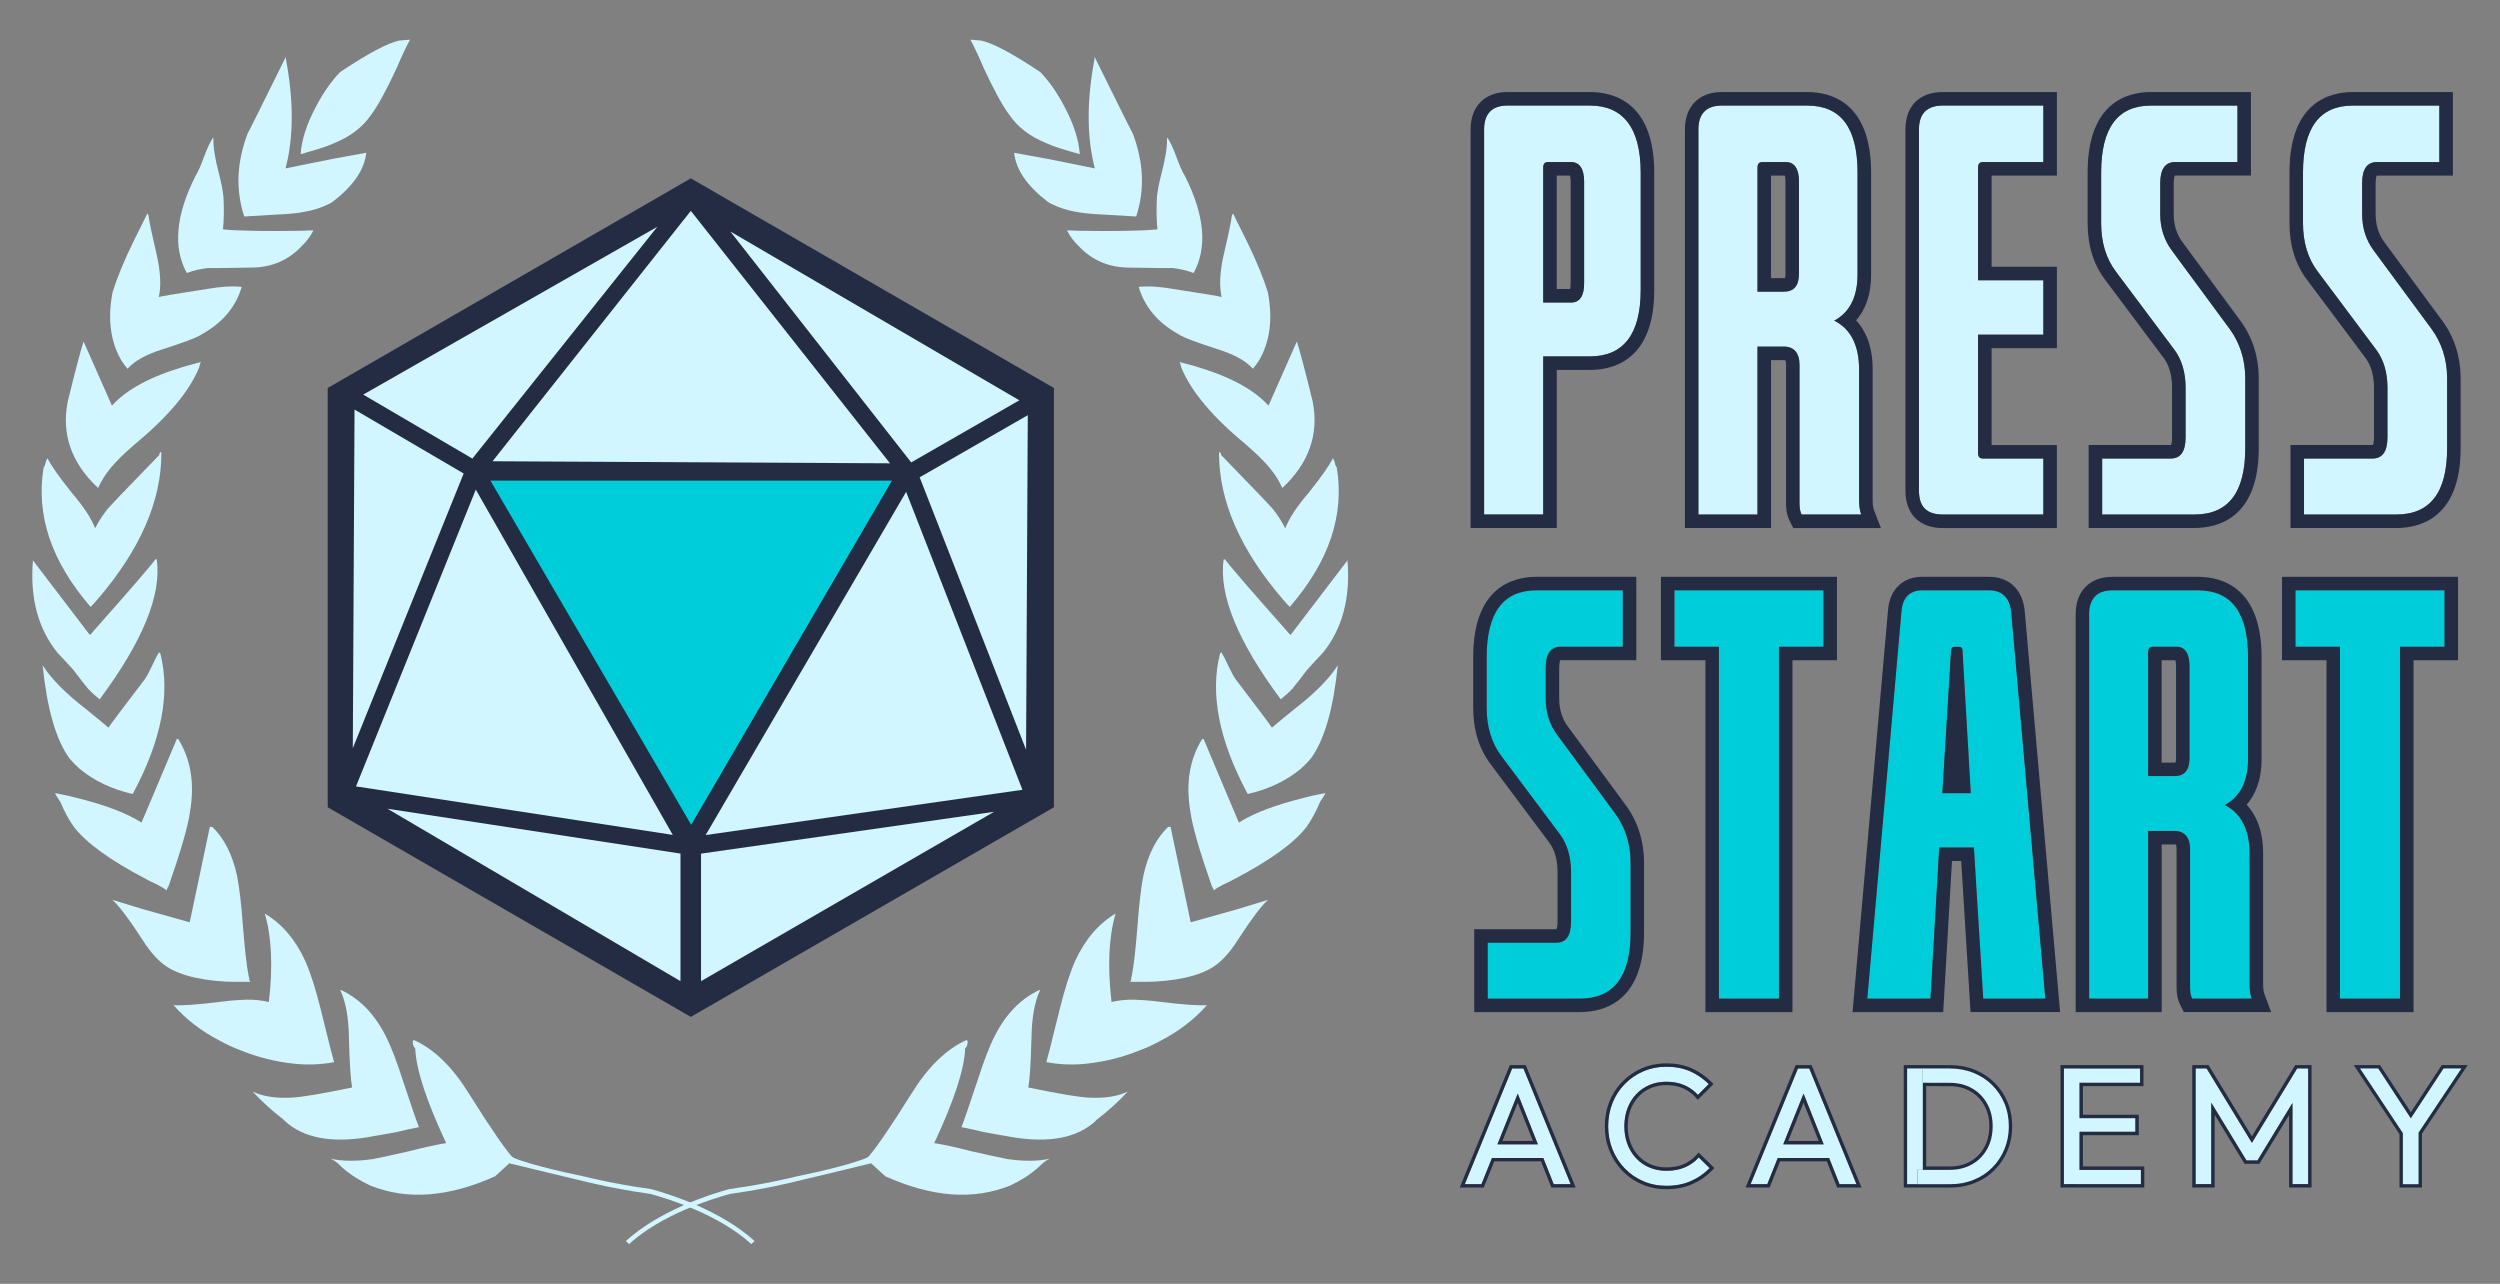 <?xml version="1.0" encoding="utf-8"?>
<!-- Generator: Adobe Illustrator 15.0.0, SVG Export Plug-In . SVG Version: 6.00 Build 0)  -->
<!DOCTYPE svg PUBLIC "-//W3C//DTD SVG 1.1//EN" "http://www.w3.org/Graphics/SVG/1.1/DTD/svg11.dtd">
<svg version="1.1" id="Layer_1" xmlns="http://www.w3.org/2000/svg" xmlns:xlink="http://www.w3.org/1999/xlink" x="0px" y="0px"
	 width="740px" height="380px" viewBox="120.841 116.59 740 380" enable-background="new 120.841 116.59 740 380"
	 xml:space="preserve">
<rect x="120.841" y="116.59" width="740" height="380" fill="#808080" stroke="none"/>
<g>
	<path fill="#232C43" d="M831.092,452.293v15.812h6.64v-15.951l13.55-20.299h-7.68l-9.155,13.955l-9.114-13.955h-7.782
		L831.092,452.293z M832.092,451.991v15.113h4.64v-15.254l12.68-18.996h-5.27l-9.697,14.781l-9.653-14.781h-5.38L832.092,451.991z"
		/>
	<path fill="#232C43" d="M688.411,467.104v-0.007l-3.06,0.007v-34.26h4.64l8.04,0.02c2.5,0,4.811,0.431,6.93,1.28
		c2.12,0.86,3.961,2.061,5.53,3.6c1.561,1.551,2.78,3.36,3.65,5.431c0.87,2.069,1.31,4.34,1.31,6.81c0,2.44-0.439,4.699-1.31,6.789
		s-2.08,3.911-3.63,5.451c-1.551,1.55-3.38,2.75-5.5,3.6c-2.12,0.86-4.42,1.28-6.891,1.28H688.411z M705.386,466.752
		c-2.251,0.913-4.681,1.353-7.265,1.353h-10.71V468.1l-3.06,0.007v-36.262h5.642l8.038,0.02h0.001c2.616,0,5.053,0.45,7.301,1.352
		l0.005,0.002c2.235,0.907,4.188,2.178,5.854,3.813l0.005,0.004c1.653,1.644,2.947,3.563,3.867,5.753
		c0.926,2.202,1.388,4.605,1.388,7.197c0,2.563-0.463,4.954-1.387,7.174c-0.918,2.206-2.2,4.138-3.847,5.774
		C709.569,464.581,707.624,465.854,705.386,466.752z M689.991,437.084v25.78h7.95c2.53,0,4.75-0.55,6.66-1.649
		c1.91-1.101,3.399-2.62,4.47-4.57c1.07-1.939,1.601-4.18,1.601-6.71c0-2.5-0.54-4.72-1.631-6.661
		c-1.09-1.939-2.58-3.459-4.489-4.539c-1.91-1.09-4.11-1.63-6.61-1.63L689.991,437.084z M690.991,438.087v23.777h6.95
		c2.381,0,4.424-0.517,6.161-1.517c1.75-1.008,3.11-2.396,4.092-4.186h0.001c0.977-1.771,1.477-3.841,1.477-6.228
		c0-2.352-0.508-4.399-1.503-6.171c-1.004-1.787-2.365-3.172-4.11-4.159l-0.003-0.002c-1.738-0.992-3.764-1.498-6.114-1.498h-0.003
		L690.991,438.087z"/>
	<path fill="#232C43" d="M325.323,169.383l107.479,62.053v124.104l-107.479,62.054l-107.477-62.054V231.436L325.323,169.383z"/>
	<path fill="#D1F6FF" d="M322.262,407.01l-86.733-51.035l86.733,13.275V407.01z"/>
	<path fill="#D1F6FF" d="M328.345,407.01v-37.747l86.732-12.379L328.345,407.01z"/>
	<path fill="#D1F6FF" d="M260.665,252.331l-32.31-18.939l87.056-49.678L260.665,252.331z"/>
	<path fill="#D1F6FF" d="M225.271,338.057l0.51-100.235l32.305,18.926L225.271,338.057z"/>
	<path fill="#D1F6FF" d="M319.982,363.718l-93.765-14.354l35.461-87.85L319.982,363.718z"/>
	<path fill="#D1F6FF" d="M329.719,363.762l59.337-101.581l34.428,88.187L329.719,363.762z"/>
	<path fill="#D1F6FF" d="M384.279,253.732l-117.64-0.61l58.685-74.119L384.279,253.732z"/>
	<path fill="#D1F6FF" d="M424.56,338.518l-31.5-80.648l32.004-18.385L424.56,338.518z"/>
	<path fill="#D1F6FF" d="M390.557,253.465l-53.526-68.35l85.53,49.965L390.557,253.465z"/>
	<path fill="#00CDDA" d="M325.433,360.746l59.431-101.904H265.997L325.433,360.746z"/>
	<path fill="#D1F6FF" d="M272.996,459.646c-2.327-2.388-6.739-8.815-13.31-19.281c-4.885-7.933-10.32-13.212-16.295-15.909
		c-0.086,0.131-0.231,0.186-0.364,0.173c-0.098,0.961,0.167,1.753,0.732,2.297c0.21,6.135,3.278,15.475,9.147,28.022
		c-2.614,0.427-6.229,1.167-10.804,2.366c-4.903,1.093-8.459,1.912-10.87,2.359c-4.795,0.689-8.959,0.678-12.563-0.106
		c1.007,0.378,2.163,1.261,3.421,2.57c2.48,2.2,5.293,3.944,8.34,5.37c10.879,4.377,23.131,3.482,36.963-2.739L272.996,459.646z"/>
	<path fill="#D1F6FF" d="M244.847,450.233c-0.772-1.955-2.32-6.489-4.709-13.679c-1.843-5.745-3.542-10.227-5.164-13.377
		c-3.233-6.375-7.631-10.921-13.065-13.493l-0.343-0.035c1.654,3.501,2.481,8.31,2.562,14.291c0.194,7.589,0.532,12.419,0.94,14.543
		c-9.158,1.906-15.162,2.89-18.025,3.013c-4.604,0.225-8.433-0.378-11.418-1.795c2.509,2.688,5.485,5.494,9.156,8.301
		c0.249,0.303,0.754,0.771,1.458,1.328c5.789,4.552,14.354,5.709,25.698,3.469c1.13-0.162,3.257-0.569,6.441-1.145
		C241.162,450.965,243.361,450.496,244.847,450.233z"/>
	<path fill="#D1F6FF" d="M219.726,430.988c-0.362-1.218-1.707-6.422-3.905-15.47c-1.524-6.128-3.05-10.938-4.63-14.504
		c-2.954-6.414-6.99-11.065-11.972-14.005c2.014,6.805,2.438,15.529,1.209,26.167c-2.035-0.486-4.237-0.712-6.667-0.685
		c-2.025,0.07-4.191,0.196-6.582,0.508c-7.957,0.99-12.922,1.314-14.986,1.103c3.669,4.197,8.244,7.72,13.788,10.581
		c1.841,1.02,3.895,1.997,6.237,2.862c5.068,2.045,10.357,3.354,15.852,3.917C211.993,431.864,215.9,431.709,219.726,430.988z"/>
	<path fill="#D1F6FF" d="M187.778,407.158c1.939,0.061,4.09,0.071,6.525,0.043l0.62,0.064c-0.131-0.083-0.241-0.372-0.337-0.799
		c0.042-0.412,0.004-0.693-0.121-0.844c-0.646-3.192-1.181-8.18-1.724-15.041c-0.49-6.719-1.104-11.643-1.744-14.834
		c-1.377-6.252-3.808-11.017-7.284-14.356l-0.752-0.077l-5.963,28.279l-13.636-3.83l-9.299-2.829
		c1.852,1.581,4.67,5.272,8.453,11.078c1.96,3.185,3.938,5.612,5.912,7.343C172.182,404.725,178.663,406.638,187.778,407.158z"/>
	<path fill="#D1F6FF" d="M170.189,380.146c0.043-0.413,0.224-0.81,0.537-1.196c3.645-10.461,5.789-17.809,6.366-22.127
		c1.42-8.396,0.206-15.537-3.491-21.472l-0.415-0.043l-6.146,14.583l-4.31,10.184c-4.37-2.81-10.728-5.199-19.193-7.316
		c-1.08-0.318-3.183-0.813-6.386-1.418c0.097,0.429,0.639,1.246,1.541,2.588c1.111,2.684,2.396,5.107,3.972,7.352
		c3.676,4.822,10.854,10.002,21.606,15.619c0.586,0.338,1.646,0.863,3.04,1.491C168.633,379.082,169.612,379.67,170.189,380.146z"/>
	<path fill="#D1F6FF" d="M144.419,344.166c4.227,3.492,9.456,6.039,15.703,7.445c8.495-15.799,11.238-29.686,8.161-41.669
		l-0.388-0.247c-0.5,0.783-1.194,2.1-2.091,4.092c-0.877,1.785-1.578,3.174-2.217,4.008c-6.742,8.826-10.277,13.533-10.625,14.193
		c-1.981-1.664-4.22-3.559-6.728-5.554c-5.922-4.565-10.203-8.892-12.776-12.907c1.321,12.844,3.921,22.072,8.003,27.629
		C142.397,342.224,143.401,343.228,144.419,344.166z"/>
	<path fill="#D1F6FF" d="M146.855,320.39c1.063,1.147,2.275,2.244,3.491,3.202c12.74-17.166,18.393-30.965,16.89-41.398
		l-0.409-0.042c-0.674,1.112-6.751,8.198-18.218,21.122c-0.166,0.261-0.558,0.707-1.169,1.269l-16.848-22.077
		c-0.931,11.155,1.531,20.299,7.337,27.423c1.317,1.385,2.95,3.079,4.751,5.141c1.937,2.603,3.325,4.313,4.086,5.252L146.855,320.39
		z"/>
	<path fill="#D1F6FF" d="M147.666,296.232l0.06-0.061c0.598-0.611,1.203-1.227,1.814-1.97
		c12.771-14.803,19.129-29.362,19.063-43.605l-0.118-0.219c-0.29,0.107-0.464,0.437-0.513,0.916l-1.008,1.04
		c-9.217,9.502-14.159,14.597-14.72,15.477c-1.283,1.674-2.356,3.367-3.233,5.156c-1.155-2.968-3.5-6.542-7.037-10.654
		c-3.574-4.464-5.94-7.832-7.094-10.101c-0.167,0.258-0.354,0.725-0.557,1.331c-0.056,0.547-0.243,1.017-0.563,1.401
		C131.412,269.08,136.047,282.817,147.666,296.232z"/>
	<path fill="#D1F6FF" d="M149.881,261.042c0.824-1.931,2.064-3.889,3.661-5.876c1.821-2.177,4.139-4.438,6.959-6.858
		c10.091-8.34,16.508-16.018,19.312-23.023c0.151-0.816,0.346-1.352,0.512-1.615c-0.151,0.126-0.298,0.179-0.363,0.172
		c-11.196,2.811-19.29,6.498-24.355,11.186c-0.299,0.246-0.837,0.746-1.627,1.637l-8.403-18.987
		c-0.813,2.488-2.39,8.368-4.66,17.648C138.95,245.058,141.958,253.628,149.881,261.042z"/>
	<path fill="#D1F6FF" d="M168.741,220.053c-4.667,1.464-8.052,3.342-10.167,5.695c-0.62-0.758-1.229-1.584-1.771-2.404
		c-3.25-5.544-4.163-12.234-2.653-20.205c1.254-4.109,3.306-9.175,6.289-15.26c1.665-3.37,3.055-6.075,4.031-8.127l0.346,0.66
		c0.129,1.471,0.975,5.446,2.47,11.85c1.086,4.954,1.286,9.06,0.556,12.243c-0.052,0.02-0.056,0.032-0.008,0.037
		c0.003-0.012,0.006-0.025,0.008-0.037c0.488-0.182,5.239-0.995,14.346-2.382c3.958-0.704,7.384-0.907,10.206-0.618
		c-1.707,5.796-5.524,10.474-11.566,13.883c-0.442,0.234-0.74,0.411-0.893,0.535C178.463,216.744,174.778,218.102,168.741,220.053z"
		/>
	<path fill="#D1F6FF" d="M182.827,195.87c-0.059,0.005-0.107,0.011-0.146,0.016c-2.607,0.286-4.767,0.816-6.546,1.521
		c-4.155-7.581-3.242-17.139,2.521-28.634c0.82-1.233,1.651-3.233,2.612-5.844c0.96-2.609,1.85-4.465,2.662-5.631l0.096,0.428
		c-0.101,2.351,0.452,5.74,1.648,10.377c0.644,2.498,1.11,4.766,1.315,6.803c0.188,3.56,0.142,6.752-0.147,9.571
		c4.675,0.479,12.586,0.593,23.719,0.416c0.7-0.068,1.749-0.098,3.063-0.103c-0.862,1.647-2,3.266-3.535,4.709
		c-3.895,4.114-8.764,6.184-14.473,6.294c-9.47,0.158-13.822,0.206-12.936,0.093C182.729,195.879,182.778,195.875,182.827,195.87z"
		/>
	<path fill="#D1F6FF" d="M217.889,177.102c-1.979,0.978-4.274,1.714-6.751,2.154c-2.201,0.469-5.217,0.717-9.053,0.88
		c-5.174,0.301-8.179,0.478-8.95,0.539c-2.59-7.894-2.239-16.106,1.061-24.708c-0.215,0.601,3.555-6.947,11.295-22.641l-0.056,0.551
		c2.392,12.608,2.322,23.434-0.073,32.563l7.241-1.48l6.667-1.329l9.983-1.824c-0.508,4.948-3.779,9.751-9.814,14.409
		C218.982,176.589,218.466,176.883,217.889,177.102z"/>
	<path fill="#D1F6FF" d="M219.75,158.957c4.783-1.942,8.397-4.695,10.849-8.262c2.01-2.643,4.574-7.312,7.687-14.008
		c1.3-3.128,2.624-5.912,3.914-8.349c-1.326,0.074-2.377,0.173-3.083,0.241c-3.258,0.637-9.058,3.656-17.183,9.071l-0.45,0.302
		c-2.719,2.847-5.089,6.283-7.168,10.307c-2.665,5.006-4.186,9.642-4.492,13.986c1.721-0.518,2.726-0.834,3.154-0.927
		C215.767,160.494,218.068,159.756,219.75,158.957z"/>
	<path fill="#D1F6FF" d="M293.284,466.146c1.57,0.43,3.097,0.717,4.504,1.041c1.427,0.305,2.74,0.635,3.986,0.854
		c2.492,0.442,4.603,0.885,6.329,1.146c3.463,0.535,5.307,0.816,5.307,0.816c5.986,1.65,20.344,6.217,29.836,14.84l0.954-0.91
		c-9.917-8.984-24.698-13.762-30.572-15.357c0,0-1.824-0.273-5.258-0.797c-1.719-0.25-3.817-0.679-6.291-1.122
		c-1.227-0.212-2.547-0.535-3.968-0.828c-1.4-0.323-2.896-0.61-4.466-1.021c-6.436-1.308-19.886-4.404-22.195-6.328
		c-2.309-1.924-0.962,0.802,0,2.405C277.227,462.292,289.681,465.313,293.284,466.146z"/>
	<path fill="#D1F6FF" d="M377.287,459.646c2.327-2.388,6.739-8.815,13.311-19.281c4.884-7.933,10.319-13.212,16.294-15.909
		c0.086,0.131,0.231,0.186,0.364,0.173c0.099,0.961-0.168,1.753-0.731,2.297c-0.21,6.135-3.278,15.475-9.149,28.022
		c2.616,0.427,6.231,1.167,10.805,2.366c4.903,1.093,8.46,1.912,10.871,2.359c4.795,0.689,8.959,0.678,12.563-0.106
		c-1.007,0.378-2.163,1.261-3.421,2.57c-2.481,2.2-5.293,3.944-8.339,5.37c-10.879,4.377-23.131,3.482-36.964-2.739L377.287,459.646
		z"/>
	<path fill="#D1F6FF" d="M405.435,450.233c0.772-1.955,2.321-6.489,4.709-13.679c1.843-5.745,3.542-10.227,5.165-13.377
		c3.231-6.375,7.63-10.921,13.063-13.493l0.344-0.035c-1.654,3.501-2.48,8.31-2.562,14.291c-0.195,7.589-0.532,12.419-0.94,14.543
		c9.157,1.906,15.162,2.89,18.026,3.013c4.603,0.225,8.433-0.378,11.417-1.795c-2.508,2.688-5.485,5.494-9.157,8.301
		c-0.248,0.303-0.754,0.771-1.457,1.328c-5.79,4.552-14.354,5.709-25.698,3.469c-1.129-0.162-3.256-0.569-6.441-1.145
		C409.122,450.965,406.922,450.496,405.435,450.233z"/>
	<path fill="#D1F6FF" d="M430.557,430.988c0.36-1.218,1.707-6.422,3.904-15.47c1.524-6.128,3.05-10.938,4.63-14.504
		c2.955-6.414,6.989-11.065,11.972-14.005c-2.014,6.805-2.439,15.529-1.209,26.167c2.036-0.486,4.238-0.712,6.667-0.685
		c2.026,0.07,4.19,0.196,6.583,0.508c7.957,0.99,12.921,1.314,14.985,1.103c-3.668,4.197-8.244,7.72-13.788,10.581
		c-1.842,1.02-3.894,1.997-6.237,2.862c-5.068,2.045-10.357,3.354-15.853,3.917C438.29,431.864,434.383,431.709,430.557,430.988z"/>
	<path fill="#D1F6FF" d="M462.506,407.158c-1.94,0.061-4.092,0.071-6.526,0.043l-0.62,0.064c0.131-0.083,0.242-0.372,0.338-0.799
		c-0.043-0.412-0.004-0.693,0.12-0.844c0.646-3.192,1.18-8.18,1.724-15.041c0.49-6.719,1.104-11.643,1.744-14.834
		c1.378-6.252,3.809-11.017,7.284-14.356l0.753-0.077l5.962,28.279l13.636-3.83l9.3-2.829c-1.852,1.581-4.671,5.272-8.455,11.078
		c-1.96,3.185-3.937,5.612-5.912,7.343C478.1,404.725,471.621,406.638,462.506,407.158z"/>
	<path fill="#D1F6FF" d="M480.094,380.146c-0.042-0.413-0.224-0.81-0.536-1.196c-3.646-10.461-5.79-17.809-6.367-22.127
		c-1.419-8.396-0.205-15.537,3.491-21.472l0.415-0.043l6.146,14.583l4.31,10.184c4.37-2.81,10.727-5.199,19.193-7.316
		c1.08-0.318,3.183-0.813,6.386-1.418c-0.097,0.429-0.639,1.246-1.54,2.588c-1.112,2.684-2.396,5.107-3.972,7.352
		c-3.677,4.822-10.855,10.002-21.608,15.619c-0.586,0.338-1.646,0.863-3.04,1.491C481.65,379.082,480.67,379.67,480.094,380.146z"/>
	<path fill="#D1F6FF" d="M505.865,344.166c-4.227,3.492-9.457,6.039-15.704,7.445c-8.496-15.799-11.238-29.686-8.163-41.669
		l0.39-0.247c0.499,0.783,1.193,2.1,2.091,4.092c0.876,1.785,1.578,3.174,2.217,4.008c6.742,8.826,10.278,13.533,10.625,14.193
		c1.982-1.664,4.22-3.559,6.728-5.554c5.923-4.565,10.203-8.892,12.777-12.907c-1.323,12.844-3.922,22.072-8.004,27.629
		C507.886,342.224,506.882,343.228,505.865,344.166z"/>
	<path fill="#D1F6FF" d="M503.428,320.39c-1.063,1.147-2.274,2.244-3.49,3.202c-12.742-17.166-18.394-30.965-16.891-41.398
		l0.409-0.042c0.673,1.112,6.75,8.198,18.218,21.122c0.166,0.261,0.559,0.707,1.17,1.269l16.847-22.077
		c0.931,11.155-1.531,20.299-7.337,27.423c-1.317,1.385-2.949,3.079-4.751,5.141c-1.938,2.603-3.325,4.313-4.086,5.252
		L503.428,320.39z"/>
	<path fill="#D1F6FF" d="M502.617,296.232l-0.059-0.061c-0.6-0.611-1.203-1.227-1.815-1.97
		c-12.772-14.803-19.129-29.362-19.062-43.605l0.117-0.219c0.291,0.107,0.464,0.437,0.513,0.916l1.009,1.04
		c9.217,9.502,14.159,14.597,14.718,15.477c1.284,1.674,2.358,3.367,3.234,5.156c1.155-2.968,3.501-6.542,7.038-10.654
		c3.573-4.464,5.939-7.832,7.094-10.101c0.166,0.258,0.354,0.725,0.556,1.331c0.057,0.547,0.244,1.017,0.563,1.401
		C518.872,269.08,514.237,282.817,502.617,296.232z"/>
	<path fill="#D1F6FF" d="M500.403,261.042c-0.824-1.931-2.064-3.889-3.66-5.876c-1.822-2.177-4.14-4.438-6.96-6.858
		c-10.091-8.34-16.508-16.018-19.312-23.023c-0.15-0.816-0.346-1.352-0.513-1.615c0.153,0.126,0.299,0.179,0.365,0.172
		c11.196,2.811,19.289,6.498,24.356,11.186c0.299,0.246,0.836,0.746,1.627,1.637l8.402-18.987c0.814,2.488,2.39,8.368,4.66,17.648
		C511.333,245.058,508.326,253.628,500.403,261.042z"/>
	<path fill="#D1F6FF" d="M481.541,220.053c4.668,1.464,8.054,3.342,10.167,5.695c0.621-0.758,1.23-1.584,1.772-2.404
		c3.25-5.544,4.164-12.234,2.653-20.205c-1.255-4.109-3.306-9.175-6.289-15.26c-1.665-3.37-3.056-6.075-4.031-8.127l-0.347,0.66
		c-0.128,1.471-0.974,5.446-2.47,11.85c-1.085,4.954-1.287,9.06-0.556,12.243c0.053,0.02,0.055,0.032,0.008,0.037
		c-0.002-0.012-0.005-0.025-0.008-0.037c-0.487-0.182-5.238-0.995-14.346-2.382c-3.958-0.704-7.385-0.907-10.205-0.618
		c1.706,5.796,5.523,10.474,11.564,13.883c0.443,0.234,0.741,0.411,0.894,0.535C471.82,216.744,475.504,218.102,481.541,220.053z"/>
	<path fill="#D1F6FF" d="M467.455,195.87c0.06,0.005,0.108,0.011,0.147,0.016c2.607,0.286,4.768,0.816,6.547,1.521
		c4.154-7.581,3.241-17.139-2.522-28.634c-0.818-1.233-1.649-3.233-2.61-5.844c-0.961-2.609-1.851-4.465-2.663-5.631l-0.096,0.428
		c0.101,2.351-0.451,5.74-1.648,10.377c-0.644,2.498-1.11,4.766-1.315,6.803c-0.188,3.56-0.141,6.752,0.148,9.571
		c-4.676,0.479-12.587,0.593-23.72,0.416c-0.7-0.068-1.749-0.098-3.063-0.103c0.862,1.647,2.001,3.266,3.535,4.709
		c3.894,4.114,8.764,6.184,14.472,6.294c9.471,0.158,13.823,0.206,12.937,0.093C467.553,195.879,467.504,195.875,467.455,195.87z"/>
	<path fill="#D1F6FF" d="M432.393,177.102c1.979,0.978,4.273,1.714,6.751,2.154c2.201,0.469,5.218,0.717,9.053,0.88
		c5.175,0.301,8.179,0.478,8.951,0.539c2.59-7.894,2.239-16.106-1.062-24.708c0.215,0.601-3.555-6.947-11.296-22.641l0.058,0.551
		c-2.393,12.608-2.323,23.434,0.071,32.563l-7.24-1.48l-6.667-1.329l-9.982-1.824c0.507,4.948,3.778,9.751,9.813,14.409
		C431.302,176.589,431.817,176.883,432.393,177.102z"/>
	<path fill="#D1F6FF" d="M430.533,158.957c-4.783-1.942-8.397-4.695-10.849-8.262c-2.01-2.643-4.574-7.312-7.688-14.008
		c-1.299-3.128-2.624-5.912-3.914-8.349c1.327,0.074,2.378,0.173,3.083,0.241c3.259,0.637,9.059,3.656,17.184,9.071l0.451,0.302
		c2.718,2.847,5.089,6.283,7.167,10.307c2.666,5.006,4.187,9.642,4.491,13.986c-1.719-0.518-2.724-0.834-3.152-0.927
		C434.515,160.494,432.215,159.756,430.533,158.957z"/>
	<path fill="#D1F6FF" d="M356.999,466.146c-1.569,0.429-3.096,0.716-4.504,1.04c-1.426,0.305-2.741,0.635-3.986,0.854
		c-2.491,0.441-4.604,0.884-6.328,1.146c-3.463,0.536-5.308,0.816-5.308,0.816c-5.985,1.65-20.344,6.218-29.837,14.84l-0.953-0.91
		c9.916-8.983,24.698-13.762,30.572-15.357c0,0,1.825-0.273,5.257-0.797c1.72-0.249,3.818-0.679,6.291-1.122
		c1.228-0.211,2.548-0.534,3.969-0.828c1.401-0.323,2.896-0.61,4.466-1.021c6.437-1.307,19.887-4.403,22.195-6.327
		c2.31-1.925,0.962,0.801,0,2.405C373.056,462.292,360.601,465.313,356.999,466.146z"/>
	<path fill="#D1F6FF" d="M554.411,467.104l14.021-34.25h3.359l13.971,34.25h-5.03l-11.5-28.97h1.729l-11.6,28.97H554.411z
		 M561.072,459.354v-4.051h18.01v4.051H561.072z"/>
	<g>
		<path fill="#232C43" d="M572.463,431.854h-4.702l-14.839,36.25h7.116l3.104-7.75h13.834l3.077,7.75h7.196L572.463,431.854z
			 M577.655,459.354h-15.189l-3.104,7.75h-4.95l14.021-34.25h3.359l13.971,34.25h-5.03L577.655,459.354z"/>
		<path fill="#232C43" d="M564.086,455.304h11.961l-5.954-15L564.086,455.304z M565.564,454.304l4.524-11.3l4.486,11.3H565.564z"/>
	</g>
	<path fill="#D1F6FF" d="M614.131,467.595c-2.471,0-4.761-0.45-6.86-1.36c-2.11-0.899-3.94-2.16-5.5-3.779
		c-1.561-1.61-2.771-3.49-3.63-5.631c-0.86-2.14-1.28-4.42-1.28-6.859c0-2.471,0.43-4.771,1.28-6.911
		c0.85-2.14,2.06-4.009,3.63-5.599c1.56-1.601,3.39-2.851,5.479-3.75c2.091-0.9,4.37-1.36,6.841-1.36c2.699,0,5.069,0.46,7.109,1.38
		s3.851,2.17,5.431,3.75l-3.211,3.21c-1.09-1.22-2.409-2.17-3.97-2.86c-1.56-0.689-3.35-1.04-5.359-1.04
		c-1.811,0-3.471,0.32-4.99,0.96c-1.51,0.641-2.83,1.551-3.95,2.74c-1.12,1.19-1.98,2.58-2.59,4.2c-0.61,1.61-0.91,3.37-0.91,5.28
		s0.3,3.67,0.91,5.279c0.609,1.61,1.47,3.011,2.59,4.19c1.12,1.19,2.43,2.1,3.95,2.74c1.51,0.64,3.18,0.96,4.99,0.96
		c2.14,0,4-0.351,5.579-1.061c1.58-0.71,2.91-1.67,4-2.89l3.211,3.16c-1.58,1.649-3.431,2.93-5.551,3.85
		C619.191,467.135,616.801,467.595,614.131,467.595z"/>
	<path fill="#232C43" d="M626.168,463.046c-1.416,1.315-3.027,2.362-4.838,3.148c-2.14,0.94-4.529,1.4-7.199,1.4
		c-2.471,0-4.761-0.45-6.86-1.36c-2.11-0.899-3.94-2.16-5.5-3.779c-1.561-1.61-2.771-3.49-3.63-5.631
		c-0.86-2.14-1.28-4.42-1.28-6.859c0-2.471,0.43-4.771,1.28-6.911c0.85-2.14,2.06-4.009,3.63-5.599
		c1.56-1.601,3.39-2.851,5.479-3.75c2.091-0.9,4.37-1.36,6.841-1.36c2.699,0,5.069,0.46,7.109,1.38
		c1.735,0.782,3.303,1.802,4.704,3.061c0.248,0.223,0.49,0.452,0.727,0.689l-3.211,3.21c-0.223-0.25-0.455-0.489-0.697-0.716
		c-0.942-0.883-2.031-1.596-3.272-2.145c-1.56-0.689-3.35-1.04-5.359-1.04c-1.811,0-3.471,0.32-4.99,0.96
		c-1.51,0.641-2.83,1.551-3.95,2.74c-1.12,1.19-1.98,2.58-2.59,4.2c-0.61,1.61-0.91,3.37-0.91,5.28s0.3,3.67,0.91,5.279
		c0.609,1.61,1.47,3.011,2.59,4.19c1.12,1.19,2.43,2.1,3.95,2.74c1.51,0.64,3.18,0.96,4.99,0.96c2.14,0,4-0.351,5.579-1.061
		c1.259-0.564,2.356-1.287,3.303-2.175c0.243-0.228,0.476-0.466,0.697-0.715l3.211,3.16c-0.11,0.115-0.223,0.228-0.336,0.34
		C626.422,462.808,626.295,462.928,626.168,463.046z M609.49,438.666c1.385-0.584,2.912-0.882,4.601-0.882
		c1.894,0,3.543,0.329,4.956,0.954c1.436,0.636,2.638,1.503,3.629,2.612l0.705,0.789l4.664-4.665l-0.707-0.708
		c-1.666-1.665-3.575-2.984-5.726-3.954c-2.194-0.989-4.709-1.468-7.521-1.468c-2.598,0-5.013,0.483-7.235,1.44
		c-2.206,0.95-4.146,2.273-5.798,3.969c-1.667,1.688-2.949,3.672-3.847,5.931c-0.898,2.265-1.351,4.691-1.351,7.28
		c0,2.557,0.441,4.965,1.353,7.231c0.906,2.256,2.186,4.246,3.839,5.952c1.653,1.717,3.594,3.052,5.823,4.004
		c2.236,0.97,4.662,1.442,7.256,1.442c2.785,0,5.315-0.481,7.601-1.484c2.238-0.972,4.198-2.327,5.872-4.075l0.682-0.712
		l-4.661-4.588l-0.698,0.782c-0.991,1.109-2.204,1.988-3.664,2.645c-1.424,0.64-3.139,0.973-5.171,0.973
		c-1.69,0-3.227-0.299-4.6-0.881l-0.002-0.001c-1.392-0.586-2.586-1.416-3.61-2.504l-0.003-0.003
		c-1.021-1.076-1.813-2.36-2.38-3.856c-0.562-1.483-0.846-3.121-0.846-4.925c0-1.806,0.284-3.443,0.846-4.926v-0.002
		c0.566-1.503,1.357-2.778,2.383-3.867C606.902,440.084,608.106,439.253,609.49,438.666z"/>
	<path fill="#D1F6FF" d="M639.012,467.104l14.02-34.25h3.36l13.97,34.25h-5.03l-11.5-28.97h1.73l-11.601,28.97H639.012z
		 M645.672,459.354v-4.051h18.01v4.051H645.672z"/>
	<g>
		<path fill="#232C43" d="M657.064,431.854h-4.704l-14.838,36.25h7.116l3.103-7.75h13.835l3.077,7.75h7.196L657.064,431.854z
			 M662.254,459.354h-15.189l-3.104,7.75h-4.949l14.02-34.25h3.36l13.97,34.25h-5.03L662.254,459.354z"/>
		<path fill="#232C43" d="M648.686,455.304h11.961l-5.954-15L648.686,455.304z M650.163,454.304l4.525-11.3l4.485,11.3H650.163z"/>
	</g>
	<path fill="#D1F6FF" d="M688.411,467.104v-0.007v-4.233h1.58h7.95c2.53,0,4.75-0.55,6.66-1.649c1.91-1.101,3.399-2.62,4.47-4.57
		c1.07-1.939,1.601-4.18,1.601-6.71c0-2.5-0.54-4.72-1.631-6.661c-1.09-1.939-2.58-3.459-4.489-4.539
		c-1.91-1.09-4.11-1.63-6.61-1.63l-7.95-0.021v-4.239l8.04,0.02c2.5,0,4.811,0.431,6.93,1.28c2.12,0.86,3.961,2.061,5.53,3.6
		c1.561,1.551,2.78,3.36,3.65,5.431c0.87,2.069,1.31,4.34,1.31,6.81c0,2.44-0.439,4.699-1.31,6.789s-2.08,3.911-3.63,5.451
		c-1.551,1.55-3.38,2.75-5.5,3.6c-2.12,0.86-4.42,1.28-6.891,1.28H688.411z"/>
	<path fill="#D1F6FF" d="M685.352,432.845v34.26l3.06-0.007v-4.233h1.58v-25.78v-4.239H685.352z"/>
	<path fill="#D1F6FF" d="M731.751,467.104v-34.26h4.641v34.25l-4.132,0.01H731.751z M734.911,437.095v-4.24h19.4v4.24H734.911z
		 M734.911,451.604v-4.051h18.011v4.051H734.911z M734.911,467.104v-4.24h19.641v4.24H734.911z"/>
	<path fill="#232C43" d="M730.751,468.104v-36.26h6.641v0.01h17.92v6.24h-17.92v8.459h16.53v6.051h-16.53v9.26h18.16v6.24h-21.641
		v-0.004l-1.651,0.004H730.751z M734.911,467.098v0.007h19.641v-4.24h-18.16v-11.26h16.53v-4.051h-16.53v-10.459h17.92v-4.24h-17.92
		v-0.01h-4.641v34.26h0.509L734.911,467.098z"/>
	<path fill="#D1F6FF" d="M770.741,467.104v-34.26h3.26l14.511,23.84h-2.221l14.511-23.84h3.26v34.25h-4.65v-26.11l1.09,0.3
		l-11.449,18.801h-3.261l-11.449-18.801l1.04-0.3v26.11l-4.29,0.01H770.741z"/>
	<path fill="#232C43" d="M769.741,468.104v-36.26h4.822l12.838,21.092l12.838-21.092h4.822v36.25h-6.65v-21.456l-8.798,14.446
		h-4.384l-8.848-14.529v21.536l-5.29,0.013H769.741z M775.382,442.991l10.409,17.094h3.261l10.359-17.012v24.021h4.65v-34.25h-3.26
		l-13.4,22.016l-13.4-22.016h-3.26v34.26h0.351l4.29-0.01V442.991z"/>
	<path fill="#D1F6FF" d="M832.882,453.185l-13.471-20.33h5.38l10.86,16.63h-2.42l10.91-16.63h5.27l-13.569,20.33H832.882z
		 M832.092,467.104v-16.979h4.64v16.979H832.092z"/>
	<path fill="#D1F6FF" d="M591.442,147.833h-24.4c-4.59,0-6.899,2.46-6.899,7.06v113.991h17.5v-46.791h13.81
		c9.82,0,15.04-6.43,15.04-19.63v-34.83C606.472,154.434,601.262,147.833,591.442,147.833z M577.632,166.253
		c0-1.23,0.46-1.69,1.52-1.69h6.75c2.46,0,3.84,1.99,3.84,5.67v30.23c0,3.83-1.38,5.671-3.84,5.671h-8.27V166.253z"/>
	<path fill="#232C43" d="M591.442,147.833c9.82,0,15.04,6.6,15.04,19.79v34.83c0,13.2-5.22,19.63-15.04,19.63h-13.81v46.79h-17.5
		v-113.98c0-4.59,2.31-7.06,6.899-7.06H591.442z M577.632,206.144h8.27c2.46,0,3.84-1.84,3.84-5.67v-30.24
		c0-3.68-1.38-5.67-3.84-5.67h-6.75c-1.07,0-1.52,0.46-1.52,1.69V206.144z M591.442,143.833h-24.4
		c-6.729,0-10.899,4.24-10.899,11.06v113.991v4h4h17.5h4v-4v-42.791h9.81c7.11,0,19.04-3.07,19.04-23.63v-34.83
		C610.472,146.934,598.552,143.833,591.442,143.833z M581.632,168.563h3.93c0.09,0.31,0.189,0.85,0.189,1.67v30.23
		c0,0.85-0.09,1.38-0.17,1.671h-3.949V168.563z"/>
	<path fill="#D1F6FF" d="M671.132,225.935c0-7.05-2.45-11.97-7.36-14.43c4.61-2.45,6.9-7.06,6.9-13.65v-30.22
		c0-13.2-4.91-19.79-14.881-19.79h-25.31c-4.61,0-6.9,2.46-6.9,7.06v113.99h17.49v-49.7h7.83c2.92,0,4.61,1.84,4.61,5.37v40.809
		c0,1.54,0.149,2.611,0.609,3.531h17.65c-0.47-1.22-0.62-2.75-0.62-4.44v-38.53H671.132z M641.062,166.254
		c0-1.23,0.47-1.69,1.54-1.69h6.899c2.46,0,3.841,1.99,3.841,5.67v27.32c0,3.68-1.54,5.37-4.45,5.37h-7.83V166.254z"/>
	<path fill="#232C43" d="M655.791,147.833c9.971,0,14.881,6.6,14.881,19.79v30.22c0,6.6-2.301,11.201-6.9,13.651
		c4.91,2.459,7.36,7.37,7.36,14.43v38.51c0,1.69,0.149,3.219,0.619,4.439h-17.649c-0.46-0.91-0.61-1.99-0.61-3.53v-40.79
		c0-3.53-1.689-5.37-4.609-5.37h-7.83v49.701h-17.49V154.894c0-4.59,2.3-7.06,6.899-7.06H655.791z M641.062,202.914h7.83
		c2.92,0,4.45-1.69,4.45-5.37v-27.31c0-3.68-1.381-5.67-3.841-5.67h-6.899c-1.07,0-1.54,0.46-1.54,1.69V202.914z M655.791,143.833
		h-25.31c-6.73,0-10.9,4.24-10.9,11.06v113.991v4h4h17.49h4v-4v-45.701h3.83c0.21,0,0.34,0.02,0.41,0.04
		c0.06,0.13,0.2,0.521,0.2,1.33v40.81c0,1.61,0.12,3.501,1.029,5.321l1.11,2.209h2.47h17.65h5.82l-2.091-5.429
		c-0.159-0.42-0.35-1.291-0.35-3.011v-38.52c0-7.05-2.17-11.59-4.89-14.509c2.479-2.831,4.43-7.111,4.43-13.561v-30.23
		C674.672,146.934,662.842,143.833,655.791,143.833z M645.062,168.563h4.09c0.09,0.31,0.19,0.85,0.19,1.67v27.32
		c0,0.73-0.091,1.15-0.15,1.35c-0.07,0.01-0.17,0.021-0.3,0.021h-3.83V168.563z"/>
	<path fill="#D1F6FF" d="M688.861,154.894v106.94c0,4.76,2.3,7.06,7.06,7.06h29.761v-16.57h-17.79c-1.08,0-1.54-0.459-1.54-1.689
		v-34.981h19.33v-16.11h-19.33v-33.29c0-1.23,0.46-1.69,1.54-1.69h17.79v-16.73H695.91
		C691.151,147.833,688.861,150.304,688.861,154.894z"/>
	<path fill="#232C43" d="M725.672,147.833v16.72h-17.79c-1.08,0-1.54,0.46-1.54,1.69v33.3h19.33v16.11h-19.33v34.97
		c0,1.231,0.46,1.691,1.54,1.691h17.79v16.57h-29.761c-4.76,0-7.06-2.3-7.06-7.06V154.894c0-4.59,2.3-7.06,7.06-7.06H725.672z
		 M729.672,143.833h-4h-29.761c-6.92,0-11.06,4.13-11.06,11.06v106.94c0,6.92,4.13,11.06,11.06,11.06h29.761h4v-4v-16.57v-4h-4
		h-15.32v-28.66h15.33h4v-4v-16.12v-4h-4h-15.33v-26.98h15.33h4v-4v-16.73v-4H729.672z"/>
	<path fill="#D1F6FF" d="M763.642,190.644c-2.15-2.92-3.38-6.45-3.38-10.75v-9.05c0-4.3,1.54-6.29,4.449-6.29h18.41v-16.72h-25.63
		c-9.81,0-14.72,6.6-14.72,19.79v15.04c0,5.52,1.37,10.43,4.439,14.43l17.341,23.16c2.14,2.92,3.21,6.75,3.21,11.05v14.73
		c0,4.29-1.521,6.281-4.44,6.281h-20.25v16.57h27.311c9.97,0,15.04-6.451,15.04-19.631v-20.72c0-5.67-1.69-10.58-4.61-14.57
		L763.642,190.644z"/>
	<path fill="#232C43" d="M783.131,147.833v16.72h-18.41c-2.92,0-4.45,1.99-4.45,6.29v9.05c0,4.3,1.229,7.83,3.38,10.75l17.18,23.32
		c2.92,3.98,4.61,8.9,4.61,14.57v20.72c0,13.18-5.06,19.631-15.04,19.631h-27.31v-16.57h20.25c2.92,0,4.439-1.991,4.439-6.281
		v-14.73c0-4.3-1.07-8.13-3.21-11.05l-17.34-23.16c-3.07-4-4.44-8.91-4.44-14.43v-15.03c0-13.2,4.91-19.79,14.721-19.79h25.62
		 M787.131,143.833h-4H757.5c-6.989,0-18.72,3.09-18.72,23.79v15.04c0,6.64,1.771,12.311,5.271,16.86l17.31,23.12
		c1.57,2.14,2.41,5.14,2.41,8.65v14.73c0,1.371-0.2,2.02-0.3,2.28c-0.04,0-0.08,0-0.141,0h-20.25h-4v4v16.57v4h4h27.311
		c7.109,0,19.04-3.07,19.04-23.629v-20.711c0-6.27-1.86-12.129-5.38-16.929l-17.19-23.331c-1.75-2.38-2.6-5.12-2.6-8.37v-9.05
		c0-1.39,0.199-2.04,0.31-2.29c0.04,0,0.09-0.01,0.14-0.01h18.41h4v-4v-16.72v-4H787.131z"/>
	<path fill="#D1F6FF" d="M840.58,213.963l-17.189-23.32c-2.141-2.92-3.36-6.45-3.36-10.75v-9.05c0-4.3,1.521-6.29,4.44-6.29h18.41
		v-16.72h-25.62c-9.82,0-14.73,6.6-14.73,19.79v15.04c0,5.52,1.38,10.43,4.45,14.43l17.33,23.16c2.14,2.92,3.22,6.75,3.22,11.05
		v14.73c0,4.29-1.54,6.281-4.45,6.281h-20.25v16.57h27.32c9.97,0,15.04-6.451,15.04-19.631v-20.72
		C845.191,222.864,843.5,217.954,840.58,213.963z"/>
	<path fill="#232C43" d="M842.881,147.833v16.72h-18.41c-2.92,0-4.44,1.99-4.44,6.29v9.05c0,4.3,1.22,7.83,3.36,10.75l17.189,23.32
		c2.92,3.98,4.61,8.9,4.61,14.57v20.72c0,13.18-5.06,19.631-15.04,19.631h-27.32v-16.57h20.25c2.92,0,4.45-1.991,4.45-6.281v-14.73
		c0-4.3-1.08-8.13-3.22-11.05l-17.33-23.16c-3.07-4-4.45-8.91-4.45-14.43v-15.03c0-13.2,4.91-19.79,14.73-19.79h25.62
		 M846.881,143.833h-4h-25.62c-7,0-18.73,3.09-18.73,23.79v15.04c0,6.62,1.771,12.28,5.26,16.84l17.32,23.14
		c1.58,2.15,2.43,5.15,2.43,8.65v14.73c0,1.38-0.199,2.03-0.31,2.28c-0.04,0-0.09,0.011-0.15,0.011h-20.25h-4v4v16.57v4h4h27.32
		c7.11,0,19.04-3.071,19.04-23.631v-20.72c0-6.27-1.86-12.129-5.38-16.929l-17.2-23.331c-1.74-2.36-2.58-5.1-2.58-8.37v-9.05
		c0-1.38,0.2-2.03,0.311-2.29c0.04,0,0.079,0,0.14,0h18.41h4v-4v-16.73v-4H846.881z"/>
	<path fill="#00CDDA" d="M581.74,334.063c-2.14-2.909-3.37-6.43-3.37-10.72v-9.04c0-4.29,1.53-6.28,4.44-6.28h18.38v-16.7h-25.58
		c-9.8,0-14.7,6.59-14.7,19.76v15.01c0,5.51,1.38,10.42,4.44,14.4l17.31,23.129c2.141,2.91,3.221,6.74,3.221,11.031v14.699
		c0,4.29-1.53,6.28-4.44,6.28h-20.23v16.54h27.261c9.96,0,15.01-6.43,15.01-19.61v-20.68c0-5.67-1.69-10.57-4.6-14.55
		L581.74,334.063z"/>
	<path fill="#232C43" d="M601.191,291.324v16.7h-18.38c-2.91,0-4.44,1.99-4.44,6.28v9.04c0,4.29,1.23,7.811,3.37,10.72l17.16,23.28
		c2.91,3.98,4.6,8.88,4.6,14.55v20.681c0,13.17-5.05,19.609-15.01,19.609h-27.28v-16.54h20.221c2.91,0,4.439-1.989,4.439-6.28
		v-14.699c0-4.291-1.069-8.121-3.22-11.03l-17.31-23.13c-3.061-3.98-4.44-8.881-4.44-14.4v-15.01c0-13.17,4.9-19.76,14.7-19.76
		h25.59 M605.191,287.324h-4h-25.58c-6.99,0-18.7,3.09-18.7,23.76v15.01c0,6.609,1.771,12.27,5.25,16.82l17.29,23.109
		c1.58,2.141,2.42,5.131,2.42,8.631v14.699c0,1.37-0.2,2.02-0.31,2.28c-0.04,0-0.08,0-0.141,0h-20.21h-4v4v16.54v4h4h27.261
		c7.1,0,19.01-3.07,19.01-23.61v-20.68c0-6.261-1.86-12.11-5.37-16.91l-17.16-23.29c-1.74-2.37-2.59-5.1-2.59-8.35v-9.041
		c0-1.369,0.2-2.029,0.31-2.279c0.04,0,0.08,0,0.141,0h18.38h4v-4v-16.7V287.324z"/>
	<path fill="#00CDDA" d="M616.471,308.023h13.17v104.16h17.77v-104.16h13.17v-16.7h-44.109V308.023z"/>
	<path fill="#232C43" d="M660.58,291.324v16.7h-13.17v104.16h-17.77v-104.16h-13.17v-16.7H660.58z M664.58,287.324h-4h-44.109h-4v4
		v16.7v4h4h9.17v100.16v4h4h17.77h4v-4v-100.16h9.17h4v-4v-16.7V287.324z"/>
	<path fill="#00CDDA" d="M709.562,291.324h-19.76c-3.681,0-5.82,2.14-6.13,6.28l-10.11,114.57h18.689l2.601-44.73h10.26l2.76,44.73
		h18.38l-10.109-114.57C715.682,293.474,713.382,291.324,709.562,291.324z M704.192,351.373h-8.42l2.6-42.27
		c0-0.77,0.46-1.07,1.23-1.07h0.92c0.77,0,1.229,0.311,1.229,1.07L704.192,351.373z"/>
	<path fill="#232C43" d="M709.561,291.324c3.83,0,6.13,2.14,6.59,6.28l10.11,114.57h-18.38l-2.761-44.73h-10.26l-2.6,44.73h-18.69
		l10.11-114.57c0.31-4.14,2.45-6.28,6.13-6.28H709.561z M695.771,351.373h8.42l-2.45-42.27c0-0.77-0.46-1.07-1.229-1.07h-0.92
		c-0.771,0-1.23,0.311-1.23,1.07L695.771,351.373z M709.561,287.324h-19.76c-5.771,0-9.65,3.81-10.11,9.95l-10.11,114.551
		l-0.38,4.35h4.37h18.69h3.77l0.22-3.77l2.381-40.961h2.729l2.53,40.971l0.229,3.75h3.761h18.38h4.37l-0.381-4.351l-10.109-114.57
		v-0.04l-0.01-0.04C719.431,291.003,715.481,287.324,709.561,287.324z"/>
	<path fill="#00CDDA" d="M786.711,369.295c0-7.051-2.449-11.951-7.35-14.401c4.6-2.45,6.89-7.049,6.89-13.629v-30.171
		c0-13.17-4.899-19.76-14.859-19.76h-25.271c-4.6,0-6.89,2.451-6.89,7.051v113.799h17.46v-49.63h7.81c2.91,0,4.601,1.841,4.601,5.36
		v40.74c0,1.529,0.149,2.6,0.609,3.521h17.61c-0.46-1.229-0.61-2.761-0.61-4.44V369.295z M768.951,340.953
		c0,3.681-1.529,5.36-4.439,5.36h-7.811v-36.61c0-1.229,0.46-1.688,1.53-1.688h6.89c2.45,0,3.83,1.989,3.83,5.67V340.953z"/>
	<path fill="#232C43" d="M771.401,291.324c9.96,0,14.86,6.59,14.86,19.76v30.17c0,6.59-2.301,11.18-6.891,13.63
		c4.9,2.45,7.351,7.35,7.351,14.399v38.45c0,1.69,0.149,3.22,0.609,4.44h-17.62c-0.46-0.92-0.609-1.99-0.609-3.52v-40.74
		c0-3.521-1.69-5.36-4.601-5.36h-7.81v49.63h-17.46v-113.8c0-4.6,2.3-7.05,6.89-7.05h25.28 M756.691,346.313h7.81
		c2.91,0,4.44-1.68,4.44-5.36v-27.26c0-3.68-1.38-5.67-3.83-5.67h-6.89c-1.07,0-1.53,0.46-1.53,1.69V346.313z M771.401,287.324
		h-25.27c-6.721,0-10.891,4.23-10.891,11.05v113.8v4h4h17.46h4v-4v-45.631h3.811c0.199,0,0.33,0.021,0.399,0.041
		c0.061,0.13,0.2,0.52,0.2,1.32v40.739c0,1.601,0.12,3.49,1.04,5.31l1.11,2.211h2.47h17.61h5.77l-2.02-5.4
		c-0.16-0.439-0.36-1.32-0.36-3.04v-38.45c0-7.04-2.17-11.58-4.88-14.49c2.47-2.83,4.42-7.1,4.42-13.539v-30.17
		C790.25,290.414,778.441,287.324,771.401,287.324z M760.691,312.023h4.07c0.09,0.311,0.189,0.85,0.189,1.67v27.26
		c0,0.73-0.08,1.141-0.149,1.351c-0.07,0.01-0.17,0.021-0.301,0.021h-3.81V312.023z"/>
	<path fill="#00CDDA" d="M800.312,291.324v16.7h13.17v104.16h17.77v-104.16h13.171v-16.7H800.312z"/>
	<path fill="#232C43" d="M844.422,291.324v16.7h-13.171v104.16h-17.77v-104.16h-13.17v-16.7H844.422z M848.422,287.324h-4h-44.11h-4
		v4v16.7v4h4h9.17v100.16v4h4h17.77h4v-4v-100.16h9.171h4v-4v-16.7V287.324z"/>
</g>
</svg>
